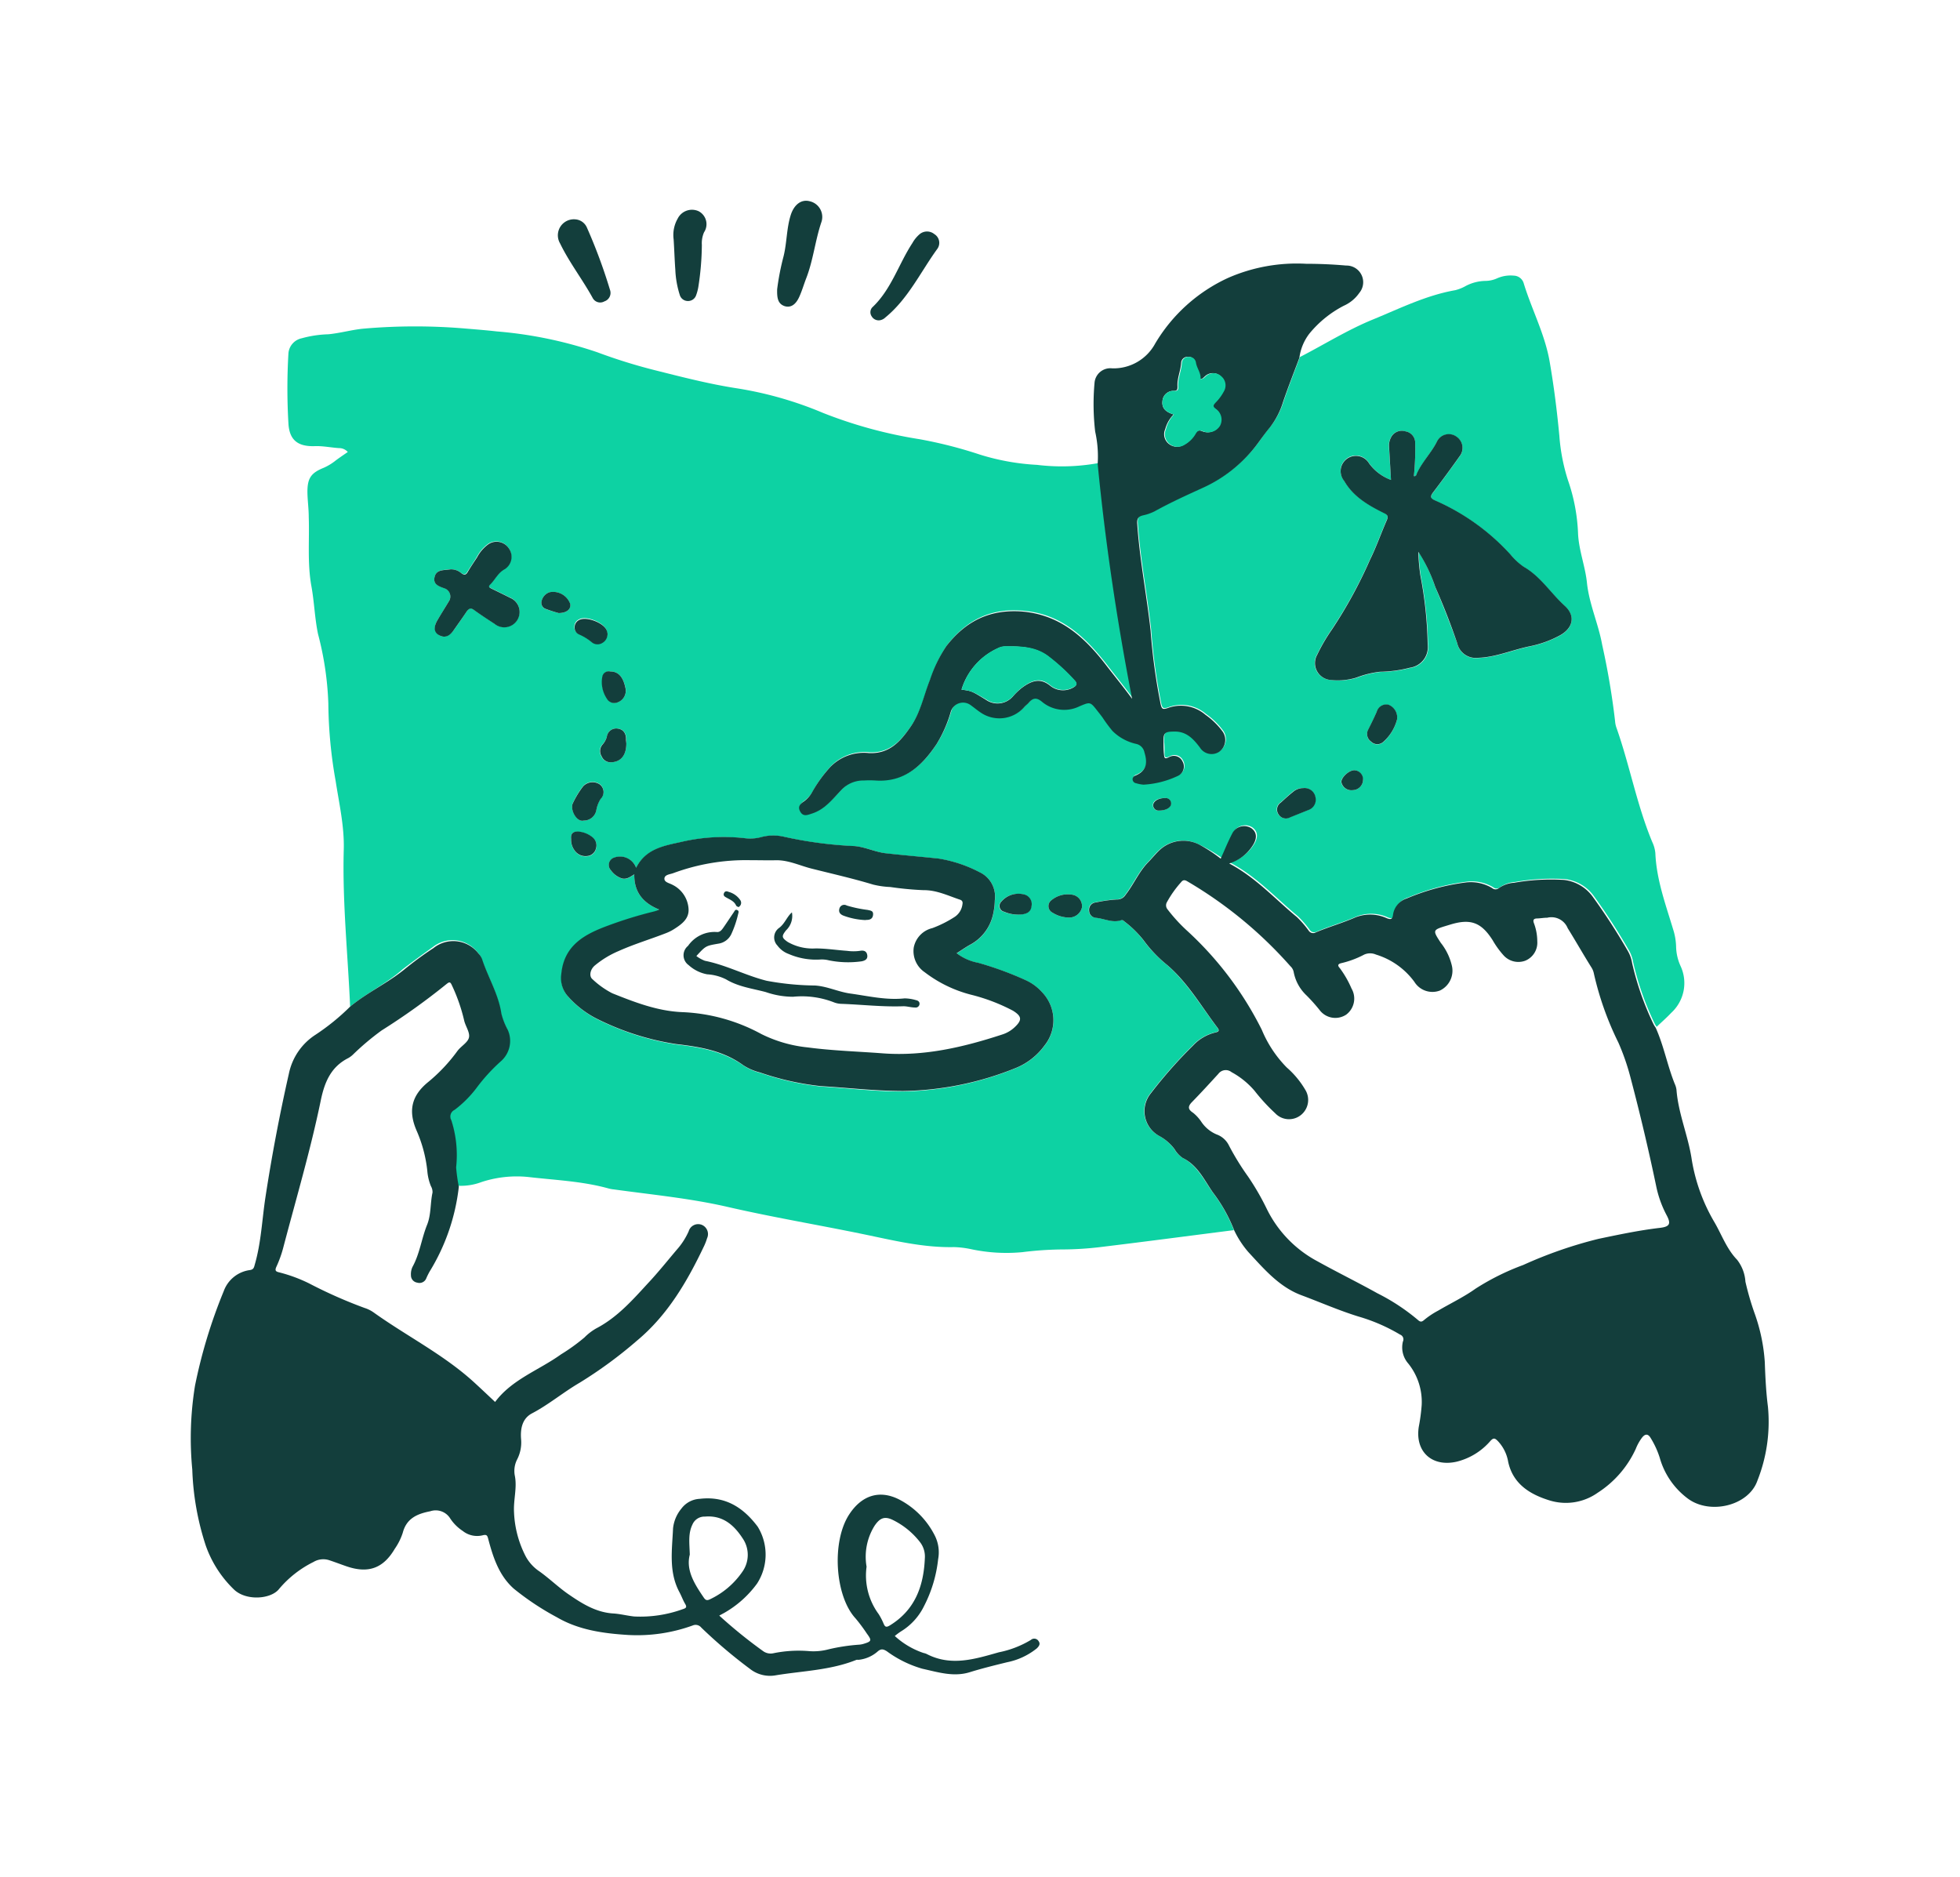<svg xmlns="http://www.w3.org/2000/svg" viewBox="0 0 268.09 256.68"><defs><style>.cls-1{fill:#0dd2a3;}.cls-2{fill:#133e3c;}</style></defs><g id="Layer_3" data-name="Layer 3"><path class="cls-1" d="M47.89,137.68c-.31-7.16-1.07-14.3-.87-21.48.09-3.17-.63-6.26-1.11-9.38a62.75,62.75,0,0,1-1-10.59,42.84,42.84,0,0,0-1.41-9.51c-.45-2.15-.51-4.36-.9-6.51-.58-3.17-.26-6.34-.37-9.51,0-1.14-.17-2.28-.18-3.42,0-1.89.5-2.6,2.23-3.3a7.31,7.31,0,0,0,1.64-1c.52-.39,1.06-.75,1.65-1.16a1.57,1.57,0,0,0-1.19-.53c-1.11-.07-2.2-.31-3.32-.27-2.32.08-3.49-.83-3.61-3.13a81.88,81.88,0,0,1,0-9.53,2.29,2.29,0,0,1,1.81-2.09,15.21,15.21,0,0,1,3.65-.55c1.67-.16,3.28-.64,4.93-.78a81.44,81.44,0,0,1,13.88,0c1.42.12,2.84.23,4.24.39a57.14,57.14,0,0,1,13.74,2.85,74.31,74.31,0,0,0,7.86,2.45c3.67.92,7.33,1.87,11.1,2.46a50.44,50.44,0,0,1,11.9,3.38,62.09,62.09,0,0,0,13.21,3.6,60.31,60.31,0,0,1,8.24,2.1,31.79,31.79,0,0,0,7.83,1.41,28,28,0,0,0,8.38-.24c1,10.71,2.62,21.34,4.71,32.13-1.23-1.68-2.4-3.1-3.53-4.57-3-3.84-6.32-7-11.61-7.38-4.44-.35-7.65,1.39-10.24,4.7a18.57,18.57,0,0,0-2.27,4.65c-.86,2.15-1.3,4.49-2.64,6.41s-2.87,3.75-5.71,3.61a6.39,6.39,0,0,0-5.25,1.87,18.54,18.54,0,0,0-2.46,3.37,3.91,3.91,0,0,1-1.12,1.33c-.54.37-.92.82-.55,1.46s1,.43,1.63.23c1.75-.57,2.8-2,4-3.23a4.1,4.1,0,0,1,3.06-1.28,13.89,13.89,0,0,1,1.58,0c4,.3,6.42-2,8.38-5a17.71,17.71,0,0,0,1.93-4.4,1.75,1.75,0,0,1,2.74-.89c.46.31.88.67,1.35,1a4.54,4.54,0,0,0,6-.79c.19-.21.42-.37.6-.58.56-.65,1-.71,1.78-.11a4.73,4.73,0,0,0,5.14.62c1.46-.61,1.44-.64,2.46.65.23.29.46.58.68.88a19.67,19.67,0,0,0,1.37,1.85,6.65,6.65,0,0,0,3.21,1.76,1.47,1.47,0,0,1,1.16,1.18c.45,1.46.27,2.53-1.24,3.16a.52.52,0,0,0-.38.57.57.57,0,0,0,.5.48,4.41,4.41,0,0,0,1,.19,12.6,12.6,0,0,0,4.63-1.17,1.41,1.41,0,0,0,.7-2,1.31,1.31,0,0,0-1.89-.57c-.54.25-.65.11-.65-.4s0-1.11-.06-1.67c-.05-1.26.16-1.43,1.47-1.45,1.66,0,2.62,1,3.51,2.19a1.88,1.88,0,0,0,2.68.54,2,2,0,0,0,.44-2.71,10.15,10.15,0,0,0-2.36-2.31,5.17,5.17,0,0,0-5.21-.91c-.61.18-.76.16-.92-.52a82.09,82.09,0,0,1-1.38-10.09c-.54-4.89-1.5-9.72-1.83-14.63-.05-.74.19-1,.83-1.14a6.58,6.58,0,0,0,1.56-.55c2.12-1.16,4.3-2.18,6.5-3.17a19.1,19.1,0,0,0,7.69-6.24c.51-.69,1-1.4,1.57-2.06a10.9,10.9,0,0,0,1.81-3.52c.68-2,1.47-4,2.22-6,3.32-1.71,6.5-3.71,10-5.14,3.68-1.51,7.26-3.3,11.24-4a5.74,5.74,0,0,0,1.46-.59,6,6,0,0,1,2.67-.68,3.9,3.9,0,0,0,1.61-.36,4.54,4.54,0,0,1,2.27-.36,1.45,1.45,0,0,1,1.34,1c1.1,3.63,2.92,7,3.57,10.81.58,3.35,1,6.72,1.32,10.1a26.07,26.07,0,0,0,1.18,6.08,25,25,0,0,1,1.38,7.35c.12,2.3,1,4.47,1.22,6.73.32,2.92,1.57,5.58,2.08,8.44a101.41,101.41,0,0,1,1.76,10.41,3.45,3.45,0,0,0,.22,1c1.8,5.13,2.77,10.51,4.87,15.55a4.55,4.55,0,0,1,.42,1.51c.15,3.62,1.4,7,2.42,10.39a8.52,8.52,0,0,1,.42,2.46,6.69,6.69,0,0,0,.61,2.6,5.52,5.52,0,0,1-1.27,6.39c-.63.67-1.33,1.28-2,1.92a3.31,3.31,0,0,1-.29-.47,39.41,39.41,0,0,1-2.93-8.37,4.8,4.8,0,0,0-.59-1.65,84.66,84.66,0,0,0-4.78-7.39,5.65,5.65,0,0,0-3.95-2.32,28.89,28.89,0,0,0-6.83.39,4,4,0,0,0-2.07.73.7.7,0,0,1-.91,0,5.7,5.7,0,0,0-3.56-.78,30.52,30.52,0,0,0-8.12,2.19,2.73,2.73,0,0,0-1.89,2.22c-.08.66-.32.69-.84.49a5.5,5.5,0,0,0-4.25-.14c-1.78.78-3.65,1.31-5.44,2.06a.73.73,0,0,1-1-.21,13.41,13.41,0,0,0-1.63-1.88c-3-2.47-5.62-5.41-9.25-7.32a5.82,5.82,0,0,0,3.11-2.3c.72-1,.75-1.91-.06-2.51a1.82,1.82,0,0,0-2.63.7c-.59,1.11-1,2.28-1.58,3.45A21.43,21.43,0,0,0,164,115.5a4.76,4.76,0,0,0-5.44.76c-.55.48-1,1.09-1.52,1.62-1.29,1.31-2,3-3.11,4.47a1.37,1.37,0,0,1-1.23.66,18.32,18.32,0,0,0-2.84.4,1,1,0,0,0-.93,1.1,1,1,0,0,0,.9,1c1.15.1,2.26.73,3.46.34a.35.35,0,0,1,.4.11,14.5,14.5,0,0,1,2.69,2.62,17.86,17.86,0,0,0,3.26,3.41c2.78,2.44,4.62,5.61,6.82,8.51.25.32.33.57-.23.69a6.11,6.11,0,0,0-3.08,1.79,62.79,62.79,0,0,0-5.77,6.53,3.86,3.86,0,0,0,1.22,5.88,6.47,6.47,0,0,1,2,1.74,3.78,3.78,0,0,0,1.12,1.22c2,1,2.93,3,4.11,4.68a21.31,21.31,0,0,1,2.94,5.22c-6.13.78-12.25,1.59-18.38,2.33a44.61,44.61,0,0,1-4.9.31,46.18,46.18,0,0,0-5.64.37,23.14,23.14,0,0,1-7.09-.42,12.77,12.77,0,0,0-2.29-.27c-4.22.09-8.28-.92-12.35-1.76-6.2-1.28-12.44-2.32-18.61-3.74-5.14-1.18-10.35-1.67-15.55-2.39a4.34,4.34,0,0,1-.72-.13c-3.59-1-7.31-1.14-11-1.57a15.45,15.45,0,0,0-6.4.7,8,8,0,0,1-3.18.5,23,23,0,0,1-.37-2.64,15.57,15.57,0,0,0-.66-6.47,1,1,0,0,1,.45-1.4,15.27,15.27,0,0,0,3-3,24.58,24.58,0,0,1,3.3-3.62,3.7,3.7,0,0,0,.94-4.4,9.23,9.23,0,0,1-.84-2.15c-.39-2.67-1.83-5-2.65-7.48a2.4,2.4,0,0,0-.51-.77,4.34,4.34,0,0,0-6.14-.7c-1.4,1-2.77,2-4.08,3C52.89,134.52,50.18,135.79,47.89,137.68ZM90.16,124.4a3.83,3.83,0,0,1-.68.33,56,56,0,0,0-6.19,1.9c-3.19,1.17-6.1,2.67-6.47,6.66a3.75,3.75,0,0,0,1,3.14,13.24,13.24,0,0,0,3.72,2.89,36.29,36.29,0,0,0,11,3.54c3.25.38,6.42.93,9.17,2.89a7.48,7.48,0,0,0,2.31,1,37.72,37.72,0,0,0,8.29,1.86c3.76.23,7.52.7,11.29.67A42.56,42.56,0,0,0,139,146.07a9.05,9.05,0,0,0,3.88-3.06,5.51,5.51,0,0,0-.34-7.29,6.72,6.72,0,0,0-2.15-1.6,45.2,45.2,0,0,0-6.59-2.42,6.88,6.88,0,0,1-2.94-1.31c.69-.43,1.29-.86,1.94-1.21a6.19,6.19,0,0,0,3-3.93,9.31,9.31,0,0,0,.28-2.1,3.67,3.67,0,0,0-2.07-3.83,18.4,18.4,0,0,0-5.6-1.87c-2.37-.25-4.74-.45-7.1-.71-1.51-.16-2.89-.89-4.42-1a55.61,55.61,0,0,1-9.61-1.27,6.39,6.39,0,0,0-3.22.06,5.83,5.83,0,0,1-2.2.13,25.51,25.51,0,0,0-8.75.53c-2.39.51-4.81,1-6.09,3.52a2.34,2.34,0,0,0-3-1.4,1.06,1.06,0,0,0-.45,1.74,3,3,0,0,0,1.46,1.1c.69.2,1.19-.21,1.74-.54C86.72,122,87.9,123.48,90.16,124.4Zm100.1-58.76a6.49,6.49,0,0,1-3-2.3,2.09,2.09,0,1,0-3.42,2.38c1.25,2.17,3.3,3.34,5.42,4.4.54.27.65.47.41,1-.78,1.78-1.42,3.63-2.28,5.37a62.63,62.63,0,0,1-5.23,9.58,24.55,24.55,0,0,0-2,3.43A2.31,2.31,0,0,0,182,93a8.79,8.79,0,0,0,3.57-.29,12.84,12.84,0,0,1,3.23-.8,17.4,17.4,0,0,0,4.12-.56,2.83,2.83,0,0,0,2.41-3.14,54.81,54.81,0,0,0-1-9.48,26.55,26.55,0,0,1-.28-3.23,21,21,0,0,1,2.27,4.82c1.07,2.51,2.07,5.08,3,7.68a2.59,2.59,0,0,0,2.84,2c2.44-.07,4.68-1.07,7-1.56a14.62,14.62,0,0,0,4.26-1.54c1.76-1,2.1-2.67.62-4-1.92-1.74-3.3-4-5.62-5.35a8.89,8.89,0,0,1-1.83-1.7,30.34,30.34,0,0,0-10.24-7.35c-.73-.31-.76-.56-.31-1.15,1.23-1.62,2.44-3.26,3.61-4.92a1.85,1.85,0,0,0-.44-2.69,1.8,1.8,0,0,0-2.65.65c-.79,1.54-2,2.79-2.76,4.38-.07.15-.08.44-.41.38a36.28,36.28,0,0,0,.18-4.54A1.57,1.57,0,0,0,192.23,59a1.65,1.65,0,0,0-2,.86,2.29,2.29,0,0,0-.25,1.26ZM61.64,77.87h-.18c-.77.12-1.73,0-2,1s.48,1.27,1.28,1.56a1.18,1.18,0,0,1,.67,1.79c-.52.87-1.06,1.74-1.58,2.61s-.43,1.54.19,2,1.4.22,2-.59,1.25-1.76,1.85-2.66c.29-.44.55-.45,1-.15.9.65,1.83,1.26,2.77,1.87A2.1,2.1,0,1,0,69.7,81.7c-.82-.42-1.66-.82-2.49-1.23-.25-.13-.54-.25-.19-.58.72-.66,1.1-1.6,2-2.1a2,2,0,0,0,.52-2.87,2,2,0,0,0-2.78-.53,5.17,5.17,0,0,0-1.55,1.8c-.42.69-.87,1.35-1.28,2-.25.43-.49.44-.87.15A2.14,2.14,0,0,0,61.64,77.87Zm18.2,34.36a1.73,1.73,0,0,0,1.73-1.47,4.24,4.24,0,0,1,.59-1.53,1.31,1.31,0,0,0-.15-2,1.77,1.77,0,0,0-2.24.27,12.42,12.42,0,0,0-1.41,2.31C77.93,110.69,78.87,112.49,79.84,112.23ZM191.09,98.4a1.86,1.86,0,0,0-1.21-2,1.37,1.37,0,0,0-1.58,1c-.36.81-.75,1.61-1.15,2.4a1.27,1.27,0,0,0,.39,1.66,1.21,1.21,0,0,0,1.62.08A6.18,6.18,0,0,0,191.09,98.4Zm-12.82,9.39a2.15,2.15,0,0,0-1.45.5c-.58.46-1.12,1-1.67,1.46a1.15,1.15,0,0,0-.29,1.64,1.17,1.17,0,0,0,1.55.39l2.49-1a1.49,1.49,0,0,0,1-1.74A1.51,1.51,0,0,0,178.27,107.79Zm-92.6-6.1v-.47c0-.8-.27-1.43-1.1-1.56A1.29,1.29,0,0,0,83,100.8a2.82,2.82,0,0,1-.66,1.08,1.35,1.35,0,0,0-.09,1.56,1.33,1.33,0,0,0,1.3.82C84.92,104.21,85.67,103.32,85.67,101.69Zm60.39,23.8a1.8,1.8,0,0,0,1.93-1.37,1.58,1.58,0,0,0-1.41-1.76,3.49,3.49,0,0,0-2.84.83,1,1,0,0,0,.23,1.64A4.29,4.29,0,0,0,146.06,125.49Zm-63-38.86a4.44,4.44,0,0,0-.11-.48c-.38-1-2.77-2-3.75-1.44a1.09,1.09,0,0,0-.64,1,1,1,0,0,0,.63,1,7,7,0,0,1,1.71,1.06,1.25,1.25,0,0,0,1.48.07A1.39,1.39,0,0,0,83.1,86.63Zm.37,5.21a.89.89,0,0,0-1,.72,4.08,4.08,0,0,0,.62,3,1.17,1.17,0,0,0,1.45.48,1.68,1.68,0,0,0,1.05-2C85.23,92.57,84.57,91.84,83.47,91.84Zm55.68,33.25c1.21,0,1.81-.31,1.94-1.12a1.37,1.37,0,0,0-.85-1.58,3.1,3.1,0,0,0-3.33,1,.81.81,0,0,0,.44,1.32A4.79,4.79,0,0,0,139.15,125.09Zm-61-10.36a2.42,2.42,0,0,0,.47,1.59,1.81,1.81,0,0,0,1.76.8,1.34,1.34,0,0,0,1.18-1,1.43,1.43,0,0,0-.49-1.59,3.46,3.46,0,0,0-2-.76C78.36,113.72,78.05,114,78.12,114.73Zm-1.7-30.88c1.12,0,1.7-.55,1.58-1.25A2.49,2.49,0,0,0,75.17,81a1.66,1.66,0,0,0-1.1,1.27.89.89,0,0,0,.49,1A19.34,19.34,0,0,0,76.42,83.85Zm110,22.78a1.23,1.23,0,0,0-1.19-1.28c-.72,0-1.8,1-1.78,1.6a1.4,1.4,0,0,0,1.57,1.12A1.44,1.44,0,0,0,186.44,106.63Zm-27.91,4.23c.95,0,1.7-.41,1.66-1a.74.74,0,0,0-.81-.71c-1,0-1.7.41-1.65,1A.73.73,0,0,0,158.53,110.86Z"/><path class="cls-2" d="M168.81,168.27a21.31,21.31,0,0,0-2.94-5.22c-1.18-1.71-2.07-3.69-4.11-4.68a3.78,3.78,0,0,1-1.12-1.22,6.47,6.47,0,0,0-2-1.74,3.86,3.86,0,0,1-1.22-5.88,62.79,62.79,0,0,1,5.77-6.53,6.11,6.11,0,0,1,3.08-1.79c.56-.12.48-.37.23-.69-2.2-2.9-4-6.07-6.82-8.51a17.86,17.86,0,0,1-3.26-3.41,14.5,14.5,0,0,0-2.69-2.62.35.35,0,0,0-.4-.11c-1.2.39-2.31-.24-3.46-.34a1,1,0,0,1-.9-1,1,1,0,0,1,.93-1.1,18.32,18.32,0,0,1,2.84-.4,1.37,1.37,0,0,0,1.23-.66c1.12-1.44,1.82-3.16,3.11-4.47.52-.53,1-1.14,1.52-1.62a4.76,4.76,0,0,1,5.44-.76,21.43,21.43,0,0,1,2.93,1.92c.53-1.17,1-2.34,1.58-3.45a1.82,1.82,0,0,1,2.63-.7c.81.6.78,1.49.06,2.51a5.82,5.82,0,0,1-3.11,2.3c3.63,1.91,6.25,4.85,9.25,7.32a13.41,13.41,0,0,1,1.63,1.88.73.73,0,0,0,1,.21c1.79-.75,3.66-1.28,5.44-2.06a5.5,5.5,0,0,1,4.25.14c.52.2.76.17.84-.49a2.73,2.73,0,0,1,1.89-2.22,30.52,30.52,0,0,1,8.12-2.19,5.7,5.7,0,0,1,3.56.78.7.7,0,0,0,.91,0,4,4,0,0,1,2.07-.73,28.89,28.89,0,0,1,6.83-.39,5.65,5.65,0,0,1,3.95,2.32,84.66,84.66,0,0,1,4.78,7.39,4.8,4.8,0,0,1,.59,1.65,39.41,39.41,0,0,0,2.93,8.37,3.31,3.31,0,0,0,.29.47c1.12,2.48,1.6,5.18,2.62,7.71a2.75,2.75,0,0,1,.23.79c.25,3.29,1.62,6.34,2.09,9.57a24.65,24.65,0,0,0,3.11,8.56c1,1.72,1.66,3.64,3.09,5.12a5.44,5.44,0,0,1,1.14,3,38.45,38.45,0,0,0,1.26,4.34,24.47,24.47,0,0,1,1.39,6.67c.07,2,.17,4.08.43,6.1a21.8,21.8,0,0,1-1.44,10.1c-1.2,3.45-6.52,4.72-9.55,2.43a10.5,10.5,0,0,1-3.81-5.56,12,12,0,0,0-1.23-2.68c-.42-.73-.85-.51-1.2-.06a6.52,6.52,0,0,0-.85,1.53,14.12,14.12,0,0,1-5.21,6,7.54,7.54,0,0,1-6.57,1.05c-2.6-.8-5-2.19-5.67-5.28a5.45,5.45,0,0,0-1.43-2.86c-.37-.37-.57-.47-1,0a8.9,8.9,0,0,1-4.58,2.83c-3.37.79-5.75-1.33-5.22-4.75a25.91,25.91,0,0,0,.4-3,8.38,8.38,0,0,0-1.84-5.67,3.35,3.35,0,0,1-.73-3,.69.69,0,0,0-.38-.95,24.27,24.27,0,0,0-5.68-2.47c-2.66-.82-5.2-1.94-7.8-2.91-3.05-1.13-5.13-3.59-7.27-5.9A13.12,13.12,0,0,1,168.81,168.27Zm42.82-42.75c-.47,0-.93.09-1.39.1s-.6.2-.42.67a7.08,7.08,0,0,1,.45,2.45,2.66,2.66,0,0,1-1.65,2.66,2.72,2.72,0,0,1-3-.78,12,12,0,0,1-1.44-2c-1.54-2.44-3-3-5.72-2.19l-.53.16c-2,.61-2,.61-.86,2.36a7.93,7.93,0,0,1,1.54,3.23,3,3,0,0,1-1.66,3.3,2.9,2.9,0,0,1-3.49-1.19,10.19,10.19,0,0,0-5.25-3.73,2,2,0,0,0-1.61,0,12.91,12.91,0,0,1-3.12,1.17c-.45.1-.58.3-.23.67a13.66,13.66,0,0,1,1.61,2.8,2.74,2.74,0,0,1-.72,3.57,2.69,2.69,0,0,1-3.65-.63,24.18,24.18,0,0,0-1.79-2,5.87,5.87,0,0,1-1.75-3.2,1.47,1.47,0,0,0-.45-.79,57.73,57.73,0,0,0-14.1-11.61c-.37-.22-.6-.2-.85.12a14.55,14.55,0,0,0-1.93,2.72.86.86,0,0,0,.08,1,22.42,22.42,0,0,0,2.76,3,46.62,46.62,0,0,1,10.13,13.47A16.14,16.14,0,0,0,176,146a12.3,12.3,0,0,1,2.54,3.06,2.64,2.64,0,0,1-.58,3.43,2.6,2.6,0,0,1-3.54-.23,25.66,25.66,0,0,1-2.82-3.07,11.08,11.08,0,0,0-3.15-2.55,1.26,1.26,0,0,0-1.8.23c-1.19,1.3-2.38,2.6-3.61,3.86-.58.59-.57,1,.14,1.46a5.54,5.54,0,0,1,1.13,1.23,4.71,4.71,0,0,0,2.1,1.74,3,3,0,0,1,1.69,1.52,35.47,35.47,0,0,0,2.61,4.24,35,35,0,0,1,2.51,4.32,16.19,16.19,0,0,0,7,7.28c2.7,1.5,5.48,2.86,8.17,4.36a28.13,28.13,0,0,1,5.56,3.66c.34.31.54.26.84,0a11.26,11.26,0,0,1,1.92-1.28c1.7-1,3.53-1.87,5.11-3a33.29,33.29,0,0,1,6.52-3.24,59.33,59.33,0,0,1,10.31-3.58c2.78-.58,5.56-1.17,8.39-1.5,1.34-.16,1.54-.55.95-1.68a14.8,14.8,0,0,1-1.41-3.81Q225,154.86,223,147.3a31.26,31.26,0,0,0-1.64-4.71A42.09,42.09,0,0,1,218,133.1a2.39,2.39,0,0,0-.31-.76c-1.12-1.78-2.15-3.61-3.26-5.39A2.4,2.4,0,0,0,211.63,125.52Z"/><path class="cls-2" d="M47.89,137.68c2.29-1.89,5-3.16,7.31-5,1.31-1.07,2.68-2.09,4.08-3a4.34,4.34,0,0,1,6.14.7,2.4,2.4,0,0,1,.51.77c.82,2.51,2.26,4.81,2.65,7.48a9.23,9.23,0,0,0,.84,2.15,3.7,3.7,0,0,1-.94,4.4,24.58,24.58,0,0,0-3.3,3.62,15.27,15.27,0,0,1-3,3,1,1,0,0,0-.45,1.4,15.57,15.57,0,0,1,.66,6.47,23,23,0,0,0,.37,2.64,28.17,28.17,0,0,1-4,11.61,9.61,9.61,0,0,0-.45.91,1,1,0,0,1-1.23.6,1,1,0,0,1-.87-1,2.33,2.33,0,0,1,.22-1.17c1-1.82,1.23-3.88,2-5.77.55-1.39.41-2.93.73-4.38a1.62,1.62,0,0,0-.22-.88,7,7,0,0,1-.49-2.06A18.49,18.49,0,0,0,57,154.68c-1.2-2.73-.73-4.82,1.57-6.69a22.89,22.89,0,0,0,4-4.25c.5-.67,1.44-1.16,1.58-1.86s-.5-1.54-.67-2.34a24,24,0,0,0-1.68-4.8c-.21-.47-.34-.45-.7-.17a91.44,91.44,0,0,1-8.89,6.36,35.29,35.29,0,0,0-3.9,3.28,3.19,3.19,0,0,1-.66.5c-2.38,1.2-3.25,3.28-3.77,5.78-1.41,6.84-3.4,13.54-5.17,20.28a15.8,15.8,0,0,1-.92,2.52c-.22.5-.05.63.38.73a20.76,20.76,0,0,1,4.08,1.5,64.49,64.49,0,0,0,7.61,3.37,4.43,4.43,0,0,1,1.25.62c4.49,3.21,9.48,5.71,13.61,9.44,1,.91,2,1.86,3,2.8,2.31-3.1,6-4.34,9-6.5a26.29,26.29,0,0,0,3.22-2.32,7.37,7.37,0,0,1,1.61-1.24c2.84-1.48,4.92-3.82,7-6.09,1.51-1.6,2.87-3.33,4.3-5a9.7,9.7,0,0,0,1.35-2.2,1.35,1.35,0,0,1,1.78-.88,1.37,1.37,0,0,1,.73,1.85,7.6,7.6,0,0,1-.38,1c-2.31,4.87-5,9.5-9.21,13a59.51,59.51,0,0,1-7.82,5.74c-2.25,1.31-4.24,3-6.55,4.21-1.33.71-1.6,2.12-1.47,3.59a5.05,5.05,0,0,1-.54,2.69,3.46,3.46,0,0,0-.32,2.25c.33,1.65-.21,3.29-.11,5a14.34,14.34,0,0,0,1.64,6.1,5.85,5.85,0,0,0,1.87,2c1.31.94,2.48,2.07,3.79,3,1.88,1.3,3.86,2.59,6.29,2.73.95.06,1.88.31,2.84.41a17,17,0,0,0,6.65-1c.5-.15.58-.3.31-.75s-.49-1.06-.77-1.58c-1.49-2.78-1-5.78-.87-8.72a5.06,5.06,0,0,1,1.14-2.7A3.33,3.33,0,0,1,95.72,205c3.47-.41,5.94,1.17,7.92,3.81a7.29,7.29,0,0,1-.09,7.78,14.32,14.32,0,0,1-4.47,4l-.7.38a66.57,66.57,0,0,0,6,4.86,1.76,1.76,0,0,0,1.4.29,17.09,17.09,0,0,1,4.89-.29,8,8,0,0,0,2.67-.25,26,26,0,0,1,4.12-.63,2.86,2.86,0,0,0,.64-.11c1.13-.34,1.17-.46.47-1.41a22.92,22.92,0,0,0-1.55-2.08c-2.83-3.06-3.31-10.56-.83-14.27,1.66-2.51,4.06-3.37,6.78-2a11.27,11.27,0,0,1,4.92,5,5.09,5.09,0,0,1,.43,3.17,18.27,18.27,0,0,1-1.94,6.44,8.34,8.34,0,0,1-3.14,3.44,8.41,8.41,0,0,0-.85.63,11,11,0,0,0,3.92,2.32,2.06,2.06,0,0,1,.44.14c3.33,1.73,6.59.7,9.87-.23a13.6,13.6,0,0,0,4.38-1.69.69.69,0,0,1,1.05.15c.29.39.08.69-.23,1a9.41,9.41,0,0,1-4.07,1.9c-1.71.42-3.42.84-5.1,1.36-2.21.69-4.34,0-6.48-.47a15.32,15.32,0,0,1-4.88-2.4c-.44-.27-.75-.37-1.2,0a4.69,4.69,0,0,1-2.67,1.18,1.17,1.17,0,0,0-.27,0c-3.55,1.43-7.35,1.51-11,2.11a4.42,4.42,0,0,1-3.58-.88,68.57,68.57,0,0,1-6.64-5.63,1,1,0,0,0-1.18-.3,22.29,22.29,0,0,1-8.83,1.3c-3.4-.21-6.75-.68-9.71-2.4a37.17,37.17,0,0,1-5.93-3.93c-2-1.77-2.82-4.24-3.48-6.73-.13-.5-.18-.73-.79-.57a3.16,3.16,0,0,1-2.72-.6,6,6,0,0,1-1.7-1.69,2.33,2.33,0,0,0-2.74-1c-1.75.34-3.24.95-3.76,2.94A8.25,8.25,0,0,1,54,211.83c-1.56,2.66-3.6,3.41-6.54,2.42-.82-.28-1.62-.59-2.44-.86a2.62,2.62,0,0,0-2.15.25,14.59,14.59,0,0,0-4.7,3.69c-1.11,1.42-4.6,1.68-6.24,0a15.43,15.43,0,0,1-3.79-5.95A37.2,37.2,0,0,1,26.3,201a44.82,44.82,0,0,1,.37-11.46A70.53,70.53,0,0,1,30.6,176.6a4.43,4.43,0,0,1,3.58-2.89c.5-.07.56-.34.66-.72.89-3.05,1-6.21,1.48-9.32q1.3-8.47,3.2-16.85a8.31,8.31,0,0,1,3.63-5.29A30.69,30.69,0,0,0,47.89,137.68Zm70.64,76.6a8.9,8.9,0,0,0,1.65,6.48,8.54,8.54,0,0,1,.68,1.31c.2.48.38.53.86.24,3.44-2.11,4.62-5.37,4.78-9.17a3.22,3.22,0,0,0-.63-2.18,10.63,10.63,0,0,0-3.77-3.08c-1.13-.54-1.76-.25-2.48.81A8,8,0,0,0,118.53,214.28Zm-24.18-1.65c-.55,2.11.63,4,1.9,5.86.26.39.46.45.88.24a11.11,11.11,0,0,0,4.4-3.74,4,4,0,0,0,.17-4.4c-1.16-1.83-2.69-3.38-5.27-3.16a1.78,1.78,0,0,0-1.71,1.07C94.11,209.74,94.3,211,94.35,212.63Z"/><path class="cls-2" d="M177.73,48.94c-.75,2-1.54,4-2.22,6a10.9,10.9,0,0,1-1.81,3.52c-.55.66-1.06,1.37-1.57,2.06a19.1,19.1,0,0,1-7.69,6.24c-2.2,1-4.38,2-6.5,3.17a6.58,6.58,0,0,1-1.56.55c-.64.15-.88.4-.83,1.14.33,4.91,1.29,9.74,1.83,14.63a82.09,82.09,0,0,0,1.38,10.09c.16.68.31.7.92.52a5.17,5.17,0,0,1,5.21.91,10.15,10.15,0,0,1,2.36,2.31,2,2,0,0,1-.44,2.71,1.88,1.88,0,0,1-2.68-.54c-.89-1.18-1.85-2.23-3.51-2.19-1.31,0-1.52.19-1.47,1.45,0,.56,0,1.12.06,1.67s.11.65.65.4a1.31,1.31,0,0,1,1.89.57,1.41,1.41,0,0,1-.7,2,12.6,12.6,0,0,1-4.63,1.17,4.41,4.41,0,0,1-1-.19.57.57,0,0,1-.5-.48.52.52,0,0,1,.38-.57c1.51-.63,1.69-1.7,1.24-3.16a1.47,1.47,0,0,0-1.16-1.18,6.65,6.65,0,0,1-3.21-1.76,19.67,19.67,0,0,1-1.37-1.85c-.22-.3-.45-.59-.68-.88-1-1.29-1-1.26-2.46-.65a4.73,4.73,0,0,1-5.14-.62c-.73-.6-1.22-.54-1.78.11-.18.21-.41.37-.6.58a4.54,4.54,0,0,1-6,.79c-.47-.31-.89-.67-1.35-1a1.75,1.75,0,0,0-2.74.89,17.71,17.71,0,0,1-1.93,4.4c-2,3-4.43,5.28-8.38,5a13.89,13.89,0,0,0-1.58,0,4.1,4.1,0,0,0-3.06,1.28c-1.19,1.24-2.24,2.66-4,3.23-.62.2-1.21.49-1.63-.23s0-1.09.55-1.46a3.91,3.91,0,0,0,1.12-1.33,18.54,18.54,0,0,1,2.46-3.37,6.39,6.39,0,0,1,5.25-1.87c2.84.14,4.35-1.65,5.71-3.61s1.78-4.26,2.64-6.41a18.57,18.57,0,0,1,2.27-4.65c2.59-3.31,5.8-5,10.24-4.7,5.29.42,8.66,3.54,11.61,7.38,1.13,1.47,2.3,2.89,3.53,4.57-2.09-10.79-3.67-21.42-4.71-32.13a15.54,15.54,0,0,0-.34-4.41,32.24,32.24,0,0,1-.09-6.66,2.17,2.17,0,0,1,2.42-2A6.47,6.47,0,0,0,158,47a22.5,22.5,0,0,1,10-9,23.4,23.4,0,0,1,10.67-1.92q2.73,0,5.46.24a2.28,2.28,0,0,1,1.79,3.75,5.09,5.09,0,0,1-2.12,1.75,14.91,14.91,0,0,0-4.71,3.82A6.86,6.86,0,0,0,177.73,48.94ZM131.52,94.32c1.39.19,1.39.19,3.36,1.41a2.77,2.77,0,0,0,3.68-.5,8.94,8.94,0,0,1,1.13-1.09c1.62-1.24,2.73-1.32,3.93-.37a2.78,2.78,0,0,0,3.15.28c.5-.27.63-.57.17-1a26.88,26.88,0,0,0-3.61-3.3c-1.78-1.3-3.84-1.37-5.92-1.32a2.36,2.36,0,0,0-1,.28A9.1,9.1,0,0,0,131.52,94.32Zm29-37.62a4.48,4.48,0,0,0-1.14,2,1.68,1.68,0,0,0,.48,2,1.77,1.77,0,0,0,2.08.12,4,4,0,0,0,1.5-1.48c.27-.43.5-.58,1-.36a1.89,1.89,0,0,0,2.34-.76,1.78,1.78,0,0,0-.57-2.3c-.47-.35-.34-.52-.06-.84a6.5,6.5,0,0,0,1.15-1.55,1.62,1.62,0,0,0-.38-2.1,1.55,1.55,0,0,0-2.12.05c-.18.14-.32.39-.69.36.09-.83-.51-1.47-.63-2.27a.89.89,0,0,0-.92-.76.87.87,0,0,0-1,.81c-.07,1.11-.58,2.15-.5,3.28,0,.38-.06.56-.49.56A1.5,1.5,0,0,0,159,54.86C158.88,55.88,159.52,56.38,160.57,56.7Z"/><path class="cls-2" d="M106.3,39.56a34.41,34.41,0,0,1,.86-4.44c.48-1.88.41-3.86,1-5.72.46-1.42,1.45-2.19,2.61-1.87a2.2,2.2,0,0,1,1.56,2.91c-.84,2.51-1.1,5.18-2.07,7.66-.32.83-.57,1.7-.94,2.51-.5,1.1-1.19,1.51-2,1.26C106.38,41.55,106.27,40.73,106.3,39.56Z"/><path class="cls-2" d="M92.14,32.74a4.51,4.51,0,0,1,.56-2.85,2.18,2.18,0,0,1,2.86-1,2,2,0,0,1,.74,2.88A3.72,3.72,0,0,0,96,33.5a38.69,38.69,0,0,1-.49,5.8,6.24,6.24,0,0,1-.29,1.07,1.16,1.16,0,0,1-1.14.8,1.15,1.15,0,0,1-1.1-.83,13.09,13.09,0,0,1-.61-3.45C92.27,35.51,92.23,34.12,92.14,32.74Z"/><path class="cls-2" d="M78.68,30a1.87,1.87,0,0,1,1.6,1.13,73.43,73.43,0,0,1,3.15,8.5,1.22,1.22,0,0,1-.76,1.59,1.16,1.16,0,0,1-1.61-.48c-1.4-2.54-3.19-4.84-4.46-7.46A2.19,2.19,0,0,1,78.68,30Z"/><path class="cls-2" d="M120.3,43.81a1.11,1.11,0,0,1-1.07-.54,1,1,0,0,1,.06-1.21c2.62-2.45,3.61-5.92,5.51-8.82a4.5,4.5,0,0,1,1-1.22,1.58,1.58,0,0,1,2,0,1.4,1.4,0,0,1,.42,2c-2.31,3.18-4,6.85-7.12,9.4A1.39,1.39,0,0,1,120.3,43.81Z"/><path class="cls-2" d="M90.16,124.4c-2.26-.92-3.44-2.42-3.4-4.81-.55.33-1.05.74-1.74.54a3,3,0,0,1-1.46-1.1,1.06,1.06,0,0,1,.45-1.74,2.34,2.34,0,0,1,3,1.4c1.28-2.56,3.7-3,6.09-3.52a25.51,25.51,0,0,1,8.75-.53,5.83,5.83,0,0,0,2.2-.13,6.39,6.39,0,0,1,3.22-.06,55.61,55.61,0,0,0,9.61,1.27c1.53.13,2.91.86,4.42,1,2.36.26,4.73.46,7.1.71a18.4,18.4,0,0,1,5.6,1.87,3.67,3.67,0,0,1,2.07,3.83,9.31,9.31,0,0,1-.28,2.1,6.19,6.19,0,0,1-3,3.93c-.65.35-1.25.78-1.94,1.21a6.88,6.88,0,0,0,2.94,1.31,45.2,45.2,0,0,1,6.59,2.42,6.72,6.72,0,0,1,2.15,1.6,5.51,5.51,0,0,1,.34,7.29,9.05,9.05,0,0,1-3.88,3.06,42.56,42.56,0,0,1-15.44,3.17c-3.77,0-7.53-.44-11.29-.67a37.72,37.72,0,0,1-8.29-1.86,7.48,7.48,0,0,1-2.31-1c-2.75-2-5.92-2.51-9.17-2.89a36.29,36.29,0,0,1-11-3.54,13.24,13.24,0,0,1-3.72-2.89,3.75,3.75,0,0,1-1-3.14c.37-4,3.28-5.49,6.47-6.66a56,56,0,0,1,6.19-1.9A3.83,3.83,0,0,0,90.16,124.4Zm12.45-6.75a28.71,28.71,0,0,0-10.54,1.78c-.45.16-1.15.2-1.19.72s.67.63,1.09.86a3.94,3.94,0,0,1,2.21,3.28c.1,1.35-.9,2.09-1.91,2.74a6.24,6.24,0,0,1-1.15.59c-2.15.84-4.37,1.5-6.49,2.45a13.09,13.09,0,0,0-3.29,2c-.65.57-.78,1.48-.3,1.86a11.8,11.8,0,0,0,2.7,1.92c3.07,1.23,6.17,2.43,9.52,2.58a24.67,24.67,0,0,1,10.88,3,18.38,18.38,0,0,0,6.36,1.83c3.4.45,6.84.55,10.26.81,5.64.42,11-.84,16.27-2.56a4.43,4.43,0,0,0,1.74-1c1.07-1,1-1.51-.21-2.27a25.43,25.43,0,0,0-5.78-2.2,17.62,17.62,0,0,1-6.29-3.06,3.49,3.49,0,0,1-1.51-3.37,3.39,3.39,0,0,1,2.55-2.67,15.53,15.53,0,0,0,3-1.5,2.41,2.41,0,0,0,1.11-1.73c.07-.32,0-.54-.31-.65-1.63-.54-3.21-1.33-5-1.31a43.48,43.48,0,0,1-4.55-.43,11.77,11.77,0,0,1-2.38-.34c-2.74-.83-5.54-1.46-8.32-2.16-1.67-.41-3.24-1.21-5-1.16C104.9,117.68,103.75,117.65,102.61,117.65Z"/><path class="cls-2" d="M190.26,65.64,190,61.12a2.29,2.29,0,0,1,.25-1.26,1.65,1.65,0,0,1,2-.86,1.57,1.57,0,0,1,1.32,1.58,36.28,36.28,0,0,1-.18,4.54c.33.06.34-.23.41-.38.73-1.59,2-2.84,2.76-4.38a1.8,1.8,0,0,1,2.65-.65,1.85,1.85,0,0,1,.44,2.69c-1.17,1.66-2.38,3.3-3.61,4.92-.45.59-.42.84.31,1.15a30.34,30.34,0,0,1,10.24,7.35,8.89,8.89,0,0,0,1.83,1.7c2.32,1.33,3.7,3.61,5.62,5.35,1.48,1.34,1.14,3-.62,4a14.62,14.62,0,0,1-4.26,1.54c-2.35.49-4.59,1.49-7,1.56a2.59,2.59,0,0,1-2.84-2c-.89-2.6-1.89-5.17-3-7.68A21,21,0,0,0,194,75.47a26.55,26.55,0,0,0,.28,3.23,54.81,54.81,0,0,1,1,9.48,2.83,2.83,0,0,1-2.41,3.14,17.4,17.4,0,0,1-4.12.56,12.84,12.84,0,0,0-3.23.8A8.79,8.79,0,0,1,182,93a2.31,2.31,0,0,1-1.83-3.45,24.55,24.55,0,0,1,2-3.43,62.63,62.63,0,0,0,5.23-9.58c.86-1.74,1.5-3.59,2.28-5.37.24-.55.13-.75-.41-1-2.12-1.06-4.17-2.23-5.42-4.4a2.09,2.09,0,1,1,3.42-2.38A6.49,6.49,0,0,0,190.26,65.64Z"/><path class="cls-2" d="M61.64,77.87a2.14,2.14,0,0,1,1.46.52c.38.29.62.28.87-.15.41-.7.86-1.36,1.28-2a5.17,5.17,0,0,1,1.55-1.8,2,2,0,0,1,2.78.53,2,2,0,0,1-.52,2.87c-.94.5-1.32,1.44-2,2.1-.35.33-.06.45.19.58.83.41,1.67.81,2.49,1.23a2.1,2.1,0,1,1-2.11,3.57c-.94-.61-1.87-1.22-2.77-1.87-.41-.3-.67-.29-1,.15-.6.9-1.23,1.78-1.85,2.66s-1.3,1-2,.59-.69-1.14-.19-2,1.06-1.74,1.58-2.61a1.18,1.18,0,0,0-.67-1.79c-.8-.29-1.53-.56-1.28-1.56s1.2-.88,2-1Z"/><path class="cls-2" d="M79.84,112.23c-1,.26-1.91-1.54-1.48-2.38a12.42,12.42,0,0,1,1.41-2.31,1.77,1.77,0,0,1,2.24-.27,1.31,1.31,0,0,1,.15,2,4.24,4.24,0,0,0-.59,1.53A1.73,1.73,0,0,1,79.84,112.23Z"/><path class="cls-2" d="M191.09,98.4a6.18,6.18,0,0,1-1.93,3.11,1.21,1.21,0,0,1-1.62-.08,1.27,1.27,0,0,1-.39-1.66c.4-.79.79-1.59,1.15-2.4a1.37,1.37,0,0,1,1.58-1A1.86,1.86,0,0,1,191.09,98.4Z"/><path class="cls-2" d="M178.27,107.79a1.51,1.51,0,0,1,1.67,1.27,1.49,1.49,0,0,1-1,1.74l-2.49,1a1.17,1.17,0,0,1-1.55-.39,1.15,1.15,0,0,1,.29-1.64c.55-.49,1.09-1,1.67-1.46A2.15,2.15,0,0,1,178.27,107.79Z"/><path class="cls-2" d="M85.67,101.69c0,1.63-.75,2.52-2.08,2.57a1.33,1.33,0,0,1-1.3-.82,1.35,1.35,0,0,1,.09-1.56A2.82,2.82,0,0,0,83,100.8a1.29,1.29,0,0,1,1.53-1.14c.83.13,1.13.76,1.1,1.56Z"/><path class="cls-2" d="M146.06,125.49a4.29,4.29,0,0,1-2.09-.66,1,1,0,0,1-.23-1.64,3.49,3.49,0,0,1,2.84-.83,1.58,1.58,0,0,1,1.41,1.76A1.8,1.8,0,0,1,146.06,125.49Z"/><path class="cls-2" d="M83.1,86.63a1.39,1.39,0,0,1-.68,1.29,1.25,1.25,0,0,1-1.48-.07,7,7,0,0,0-1.71-1.06,1,1,0,0,1-.63-1,1.09,1.09,0,0,1,.64-1c1-.51,3.37.41,3.75,1.44A4.44,4.44,0,0,1,83.1,86.63Z"/><path class="cls-2" d="M83.47,91.84c1.1,0,1.76.73,2.07,2.22a1.68,1.68,0,0,1-1.05,2A1.17,1.17,0,0,1,83,95.56a4.08,4.08,0,0,1-.62-3A.89.89,0,0,1,83.47,91.84Z"/><path class="cls-2" d="M139.15,125.09a4.79,4.79,0,0,1-1.8-.39.81.81,0,0,1-.44-1.32,3.1,3.1,0,0,1,3.33-1,1.37,1.37,0,0,1,.85,1.58C141,124.78,140.36,125.12,139.15,125.09Z"/><path class="cls-2" d="M78.12,114.73c-.07-.71.24-1,.9-1a3.46,3.46,0,0,1,2,.76,1.43,1.43,0,0,1,.49,1.59,1.34,1.34,0,0,1-1.18,1,1.81,1.81,0,0,1-1.76-.8A2.42,2.42,0,0,1,78.12,114.73Z"/><path class="cls-2" d="M76.42,83.85a19.34,19.34,0,0,1-1.86-.6.89.89,0,0,1-.49-1A1.66,1.66,0,0,1,75.17,81,2.49,2.49,0,0,1,78,82.6C78.12,83.3,77.54,83.84,76.42,83.85Z"/><path class="cls-2" d="M186.44,106.63a1.44,1.44,0,0,1-1.4,1.44,1.4,1.4,0,0,1-1.57-1.12c0-.64,1.06-1.61,1.78-1.6A1.23,1.23,0,0,1,186.44,106.63Z"/><path class="cls-2" d="M158.53,110.86a.73.73,0,0,1-.8-.71c0-.55.69-1,1.65-1a.74.74,0,0,1,.81.71C160.23,110.45,159.48,110.87,158.53,110.86Z"/><path class="cls-1" d="M131.52,94.32a9.1,9.1,0,0,1,4.92-5.66,2.36,2.36,0,0,1,1-.28c2.08,0,4.14,0,5.92,1.32a26.88,26.88,0,0,1,3.61,3.3c.46.48.33.78-.17,1a2.78,2.78,0,0,1-3.15-.28c-1.2-1-2.31-.87-3.93.37a8.94,8.94,0,0,0-1.13,1.09,2.77,2.77,0,0,1-3.68.5C132.91,94.51,132.91,94.51,131.52,94.32Z"/><path class="cls-1" d="M160.57,56.7c-1-.32-1.69-.82-1.56-1.84a1.5,1.5,0,0,1,1.66-1.39c.43,0,.52-.18.49-.56-.08-1.13.43-2.17.5-3.28a.87.87,0,0,1,1-.81.89.89,0,0,1,.92.76c.12.8.72,1.44.63,2.27.37,0,.51-.22.69-.36a1.55,1.55,0,0,1,2.12-.05,1.62,1.62,0,0,1,.38,2.1,6.5,6.5,0,0,1-1.15,1.55c-.28.32-.41.49.06.84a1.78,1.78,0,0,1,.57,2.3,1.89,1.89,0,0,1-2.34.76c-.52-.22-.75-.07-1,.36a4,4,0,0,1-1.5,1.48,1.77,1.77,0,0,1-2.08-.12,1.68,1.68,0,0,1-.48-2A4.48,4.48,0,0,1,160.57,56.7Z"/><path class="cls-2" d="M95.25,130.76a4.6,4.6,0,0,0,1.17.65c2.92.58,5.54,2,8.43,2.73a37.75,37.75,0,0,0,6.6.65c1.69.1,3.2.87,4.86,1.1,2.47.34,4.9.93,7.42.66a5.83,5.83,0,0,1,1.55.24c.3.06.53.23.49.57a.53.53,0,0,1-.62.44c-.55,0-1.1-.19-1.64-.17-2.81.1-5.6-.23-8.4-.33a3.05,3.05,0,0,1-1-.19,12.07,12.07,0,0,0-5.64-.78,11.45,11.45,0,0,1-3.72-.64c-1.84-.49-3.75-.72-5.44-1.74a6.63,6.63,0,0,0-2.58-.69A5.14,5.14,0,0,1,94.19,132a1.65,1.65,0,0,1-.08-2.63,4.41,4.41,0,0,1,4-1.89c.41,0,.64-.33.85-.63.48-.69.93-1.38,1.4-2.07.12-.17.2-.44.48-.31s.17.35.12.56a14.19,14.19,0,0,1-.92,2.71,2.32,2.32,0,0,1-1.8,1.33C96.53,129.37,96.53,129.36,95.25,130.76Z"/><path class="cls-2" d="M108.32,124.79a2.7,2.7,0,0,1-.8,2.45c-.62.79-.63,1,.22,1.59a6.82,6.82,0,0,0,3.81.89c1.46,0,2.88.23,4.32.33a6.41,6.41,0,0,0,1.75,0c.48-.09.9,0,1,.56s-.27.77-.75.87a13.28,13.28,0,0,1-4.49-.13,4,4,0,0,0-1.09-.12,9.4,9.4,0,0,1-4.41-.75,3.33,3.33,0,0,1-1.54-1.15,1.6,1.6,0,0,1,.26-2.44C107.37,126.29,107.64,125.37,108.32,124.79Z"/><path class="cls-2" d="M118.33,125.84a9.77,9.77,0,0,1-2.92-.59c-.47-.17-.75-.48-.59-1a.68.68,0,0,1,1-.4,17.07,17.07,0,0,0,2.84.6c.43.1.81.11.76.66s-.41.71-.9.71Z"/><path class="cls-2" d="M101,124.07c-.12-.08-.27-.12-.31-.21-.27-.62-.87-.82-1.39-1.13-.24-.13-.4-.29-.27-.58s.38-.28.62-.17a2.79,2.79,0,0,1,1.61,1.14A.65.65,0,0,1,101,124.07Z"/></g></svg>